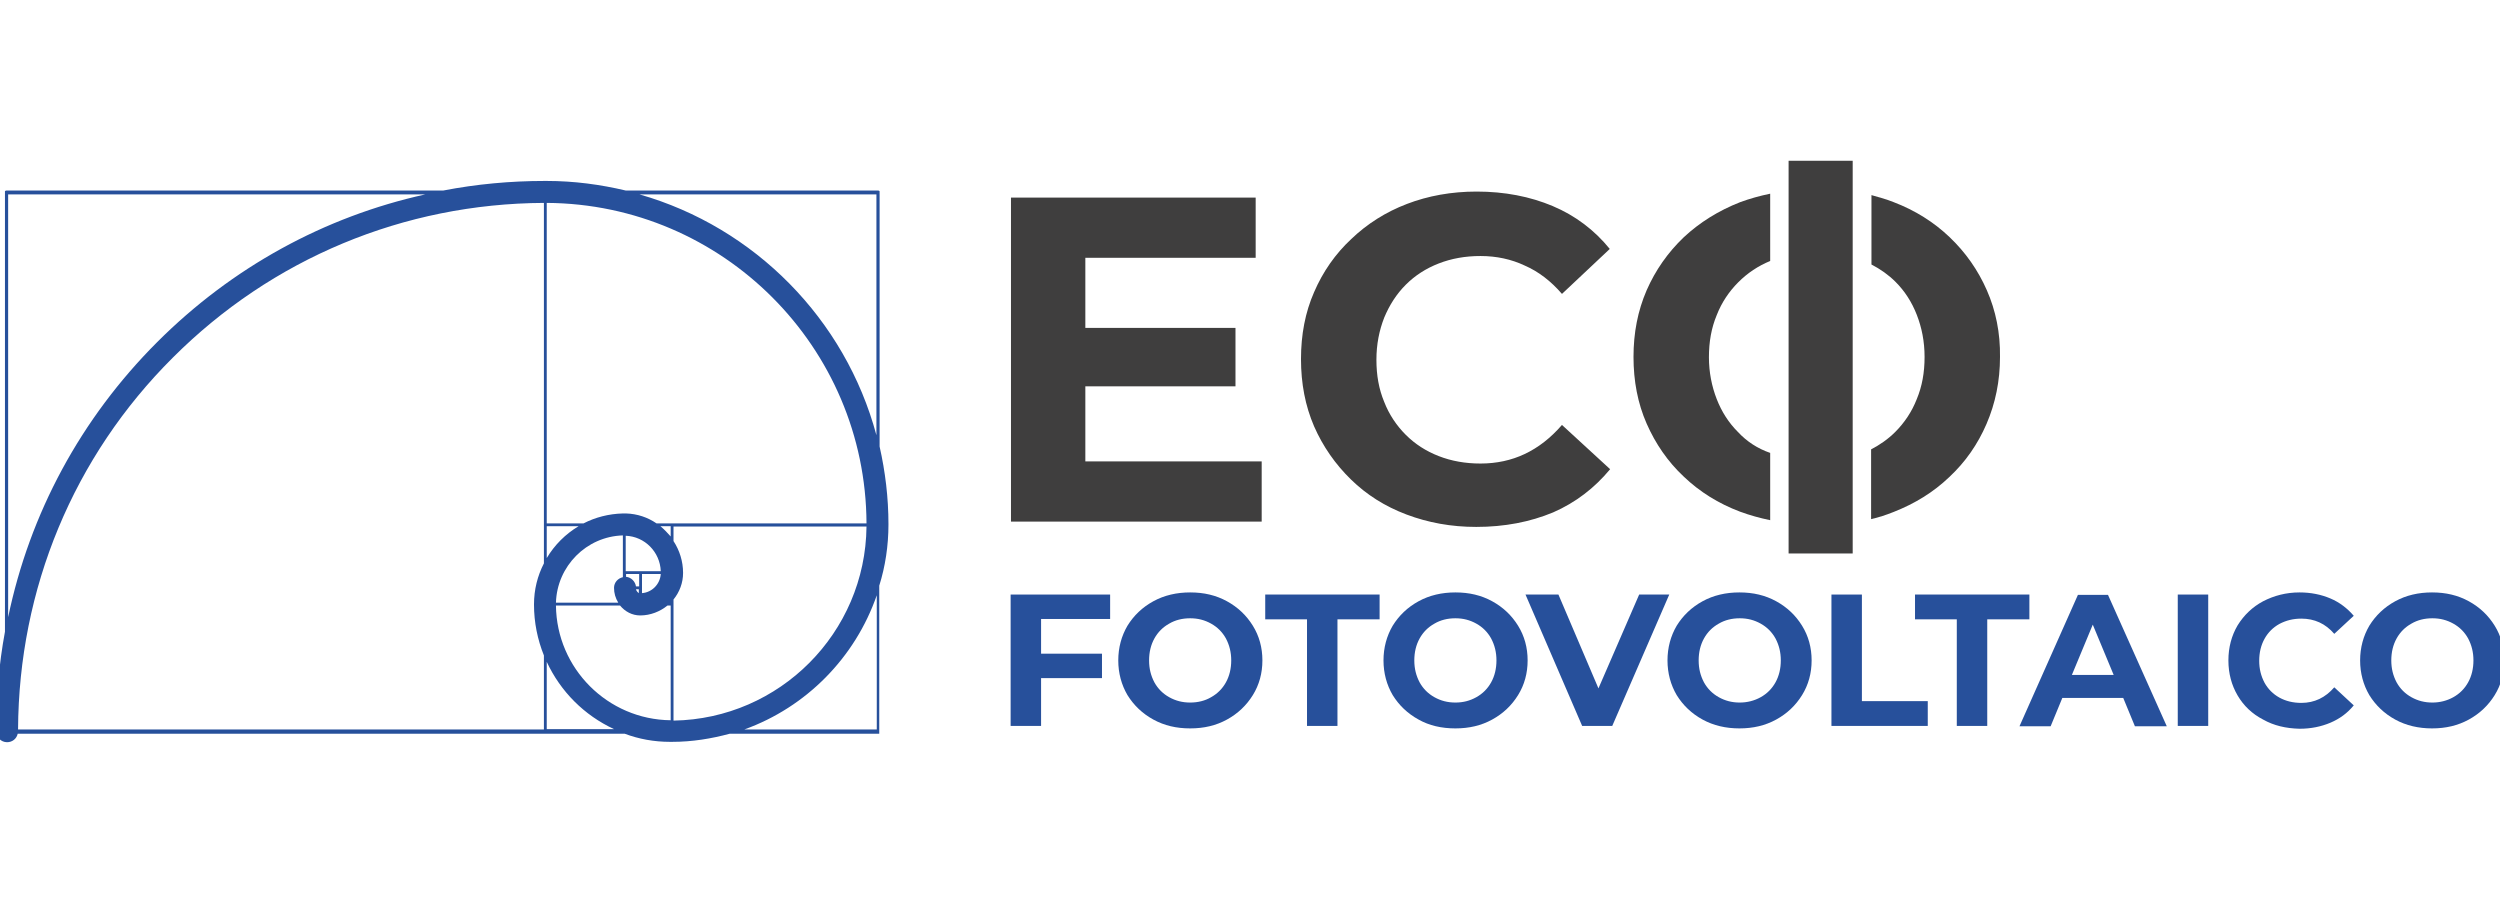 <?xml version="1.0" encoding="utf-8"?>
<!-- Generator: Adobe Illustrator 26.0.3, SVG Export Plug-In . SVG Version: 6.00 Build 0)  -->
<svg version="1.1" id="Livello_1" xmlns="http://www.w3.org/2000/svg" xmlns:xlink="http://www.w3.org/1999/xlink" x="0px" y="0px"
	 viewBox="0 0 706 255" style="enable-background:new 0 0 706 255;" xml:space="preserve">
<style type="text/css">
	.st0{fill:#27509B;}
	.st1{fill:#3F3E3E;}
</style>
<g>
	<path class="st0" d="M250.9,148.1c0-7.6-0.9-14.9-2.5-22V54.2v-0.2h0c-0.1-0.1-0.2-0.2-0.4-0.2h-71.3c-7.2-1.7-14.6-2.7-22.3-2.7
		c0,0-0.1,0-0.1,0h-0.4c0,0,0,0-0.1,0c-9.7,0-19.3,0.9-28.6,2.7H1.8c-0.2,0-0.3,0.1-0.4,0.2h0v0.2v124.2c-1.7,9.2-2.5,18.6-2.5,28.1
		c0,1.7,1.4,3.1,3.1,3.1c1.5,0,2.7-1,3-2.4h171.4c4,1.5,8.3,2.3,12.8,2.3c0,0,0.1,0,0.1,0h0.4c0,0,0.1,0,0.1,0
		c5.7,0,11.1-0.9,16.3-2.3h42.2v-0.9v-40.9C250,160,250.9,154.1,250.9,148.1z M157,171h18.1c1.4,1.7,3.4,2.8,5.7,2.8
		c2.9,0,5.6-1.1,7.7-2.8h0.9v32.4C171.6,203.2,157.2,188.8,157,171z M179.6,166.4h0.8v1.1C180.1,167.3,179.7,166.9,179.6,166.4z
		 M181.3,166v-3.9h5.3c-0.2,2.9-2.5,5.2-5.3,5.4V166z M186.6,161.3h-5.7h-4.2v-10C182.1,151.5,186.4,155.9,186.6,161.3z
		 M180.5,162.1v3.5h-0.9c-0.2-1.4-1.4-2.6-2.8-2.7v-0.8H180.5z M186.5,148.6h2.9v2.9C188.5,150.5,187.6,149.5,186.5,148.6z
		 M154.4,148.6h9c-3.7,2.2-6.8,5.3-9,9V148.6z M189.4,170.2C189.4,170.2,189.4,170.2,189.4,170.2L189.4,170.2L189.4,170.2z
		 M175.9,151.2v10.5v1.3c-1.4,0.3-2.5,1.5-2.5,3c0,1.5,0.4,2.9,1.2,4.2H157C157.3,159.9,165.6,151.5,175.9,151.2z M189.8,147.8
		C189.8,147.8,189.8,147.8,189.8,147.8l-4.4,0c-2.5-1.7-5.4-2.7-8.6-2.8c-0.1,0-0.2,0-0.3,0h-0.4c-0.1,0-0.1,0-0.2,0
		c-4,0.1-7.8,1.1-11.1,2.8h-10.4V57.3c49.7,0.3,90.1,40.7,90.3,90.5H189.8z M190.2,170.6C190.2,170.6,190.2,170.6,190.2,170.6l0-1.3
		c1.7-2.1,2.7-4.7,2.7-7.5c0-3.3-1-6.4-2.7-9v-4.1h54.5c-0.3,30-24.5,54.3-54.5,54.8V170.6z M48.8,101c28-28,65.2-43.5,104.8-43.7
		v90.9c0,0,0,0,0,0v10.9c-1.8,3.5-2.8,7.4-2.8,11.6c0,5.1,1,9.9,2.8,14.4V206H5.1C5.3,166.3,20.7,129,48.8,101z M154.4,186.9
		c3.9,8.4,10.6,15.1,19,19h-19V186.9z M180.6,54.9h66.9v68C238.7,90.1,213.1,64.2,180.6,54.9z M2.2,54.9h117.9
		c-28.5,6.3-54.6,20.6-75.7,41.7c-21.6,21.6-36,48.4-42.1,77.7V54.9z M247.6,206h-37.4c17.5-6.3,31.3-20.3,37.4-37.9V206z"/>
	<g>
		<path class="st1" d="M306.5,130.3h49.8v17h-70.8V55.8h69.1v17h-48.1V130.3z M304.9,92.6h44v16.5h-44V92.6z"/>
	</g>
	<g>
		<path class="st1" d="M416.9,148.8c-7.1,0-13.6-1.2-19.7-3.5c-6.1-2.3-11.3-5.6-15.7-9.9c-4.4-4.3-7.9-9.3-10.4-15
			c-2.5-5.8-3.7-12.1-3.7-19c0-6.9,1.2-13.2,3.7-18.9c2.5-5.8,6-10.8,10.5-15c4.5-4.3,9.7-7.6,15.7-9.9c6-2.3,12.6-3.5,19.7-3.5
			c7.9,0,15.1,1.4,21.5,4.1c6.4,2.7,11.8,6.8,16.1,12.1L441.1,83c-3.1-3.6-6.6-6.3-10.5-8c-3.8-1.8-8-2.7-12.5-2.7
			c-4.3,0-8.2,0.7-11.8,2.1c-3.6,1.4-6.7,3.4-9.3,6c-2.6,2.6-4.6,5.7-6.1,9.3c-1.4,3.6-2.2,7.5-2.2,11.9c0,4.4,0.7,8.3,2.2,11.9
			c1.4,3.6,3.5,6.7,6.1,9.3c2.6,2.6,5.7,4.6,9.3,6c3.6,1.4,7.5,2.1,11.8,2.1c4.5,0,8.7-0.9,12.5-2.7c3.8-1.8,7.3-4.5,10.5-8.2
			l13.6,12.5c-4.4,5.3-9.7,9.4-16.1,12.2C432.1,147.4,424.9,148.8,416.9,148.8z"/>
	</g>
	<g>
		<g>
			<path class="st0" d="M294,174.8v9.8h17.2v6.9H294v13.5h-8.6v-37.1h28.1v6.9H294z"/>
		</g>
		<g>
			<path class="st0" d="M325.7,203.2c-3.1-1.7-5.5-4-7.3-6.9c-1.7-2.9-2.6-6.2-2.6-9.8c0-3.6,0.9-6.9,2.6-9.8
				c1.8-2.9,4.2-5.2,7.3-6.9c3.1-1.7,6.6-2.5,10.4-2.5c3.9,0,7.3,0.8,10.4,2.5c3.1,1.7,5.5,4,7.3,6.9c1.8,2.9,2.7,6.2,2.7,9.8
				c0,3.6-0.9,6.9-2.7,9.8c-1.8,2.9-4.2,5.2-7.3,6.9c-3.1,1.7-6.5,2.5-10.4,2.5C332.2,205.7,328.8,204.9,325.7,203.2z M342,196.9
				c1.8-1,3.2-2.4,4.2-4.2c1-1.8,1.5-3.9,1.5-6.2c0-2.3-0.5-4.3-1.5-6.2c-1-1.8-2.4-3.2-4.2-4.2c-1.8-1-3.7-1.5-5.9-1.5
				c-2.2,0-4.2,0.5-5.9,1.5c-1.8,1-3.2,2.4-4.2,4.2c-1,1.8-1.5,3.9-1.5,6.2c0,2.3,0.5,4.3,1.5,6.2c1,1.8,2.4,3.2,4.2,4.2
				c1.8,1,3.7,1.5,5.9,1.5C338.3,198.4,340.3,197.9,342,196.9z"/>
		</g>
		<g>
			<path class="st0" d="M369.2,174.9h-11.9v-7h32.3v7h-11.9v30.1h-8.6V174.9z"/>
		</g>
		<g>
			<path class="st0" d="M400.6,203.2c-3.1-1.7-5.5-4-7.3-6.9c-1.7-2.9-2.6-6.2-2.6-9.8c0-3.6,0.9-6.9,2.6-9.8
				c1.8-2.9,4.2-5.2,7.3-6.9s6.6-2.5,10.4-2.5c3.9,0,7.3,0.8,10.4,2.5c3.1,1.7,5.5,4,7.3,6.9c1.8,2.9,2.7,6.2,2.7,9.8
				c0,3.6-0.9,6.9-2.7,9.8c-1.8,2.9-4.2,5.2-7.3,6.9c-3.1,1.7-6.5,2.5-10.4,2.5C407.1,205.7,403.6,204.9,400.6,203.2z M416.9,196.9
				c1.8-1,3.2-2.4,4.2-4.2c1-1.8,1.5-3.9,1.5-6.2c0-2.3-0.5-4.3-1.5-6.2c-1-1.8-2.4-3.2-4.2-4.2c-1.8-1-3.7-1.5-5.9-1.5
				c-2.2,0-4.2,0.5-5.9,1.5c-1.8,1-3.2,2.4-4.2,4.2c-1,1.8-1.5,3.9-1.5,6.2c0,2.3,0.5,4.3,1.5,6.2c1,1.8,2.4,3.2,4.2,4.2
				c1.8,1,3.7,1.5,5.9,1.5C413.2,198.4,415.1,197.9,416.9,196.9z"/>
		</g>
		<g>
			<path class="st0" d="M471.4,167.9l-16.1,37.1h-8.5l-16-37.1h9.3l11.3,26.5l11.5-26.5H471.4z"/>
		</g>
		<g>
			<path class="st0" d="M480.8,203.2c-3.1-1.7-5.5-4-7.3-6.9c-1.7-2.9-2.6-6.2-2.6-9.8c0-3.6,0.9-6.9,2.6-9.8
				c1.8-2.9,4.2-5.2,7.3-6.9s6.6-2.5,10.4-2.5c3.9,0,7.3,0.8,10.4,2.5c3.1,1.7,5.5,4,7.3,6.9c1.8,2.9,2.7,6.2,2.7,9.8
				c0,3.6-0.9,6.9-2.7,9.8c-1.8,2.9-4.2,5.2-7.3,6.9c-3.1,1.7-6.5,2.5-10.4,2.5C487.4,205.7,483.9,204.9,480.8,203.2z M497.2,196.9
				c1.8-1,3.2-2.4,4.2-4.2c1-1.8,1.5-3.9,1.5-6.2c0-2.3-0.5-4.3-1.5-6.2c-1-1.8-2.4-3.2-4.2-4.2c-1.8-1-3.7-1.5-5.9-1.5
				c-2.2,0-4.2,0.5-5.9,1.5c-1.8,1-3.2,2.4-4.2,4.2c-1,1.8-1.5,3.9-1.5,6.2c0,2.3,0.5,4.3,1.5,6.2c1,1.8,2.4,3.2,4.2,4.2
				c1.8,1,3.7,1.5,5.9,1.5C493.4,198.4,495.4,197.9,497.2,196.9z"/>
		</g>
		<g>
			<path class="st0" d="M517.2,167.9h8.6v30.1h18.6v7h-27.2V167.9z"/>
		</g>
		<g>
			<path class="st0" d="M552.7,174.9h-11.9v-7h32.3v7h-11.9v30.1h-8.6V174.9z"/>
		</g>
		<g>
			<path class="st0" d="M599.6,197.1h-17.2l-3.3,8h-8.8l16.5-37.1h8.5l16.6,37.1h-9L599.6,197.1z M596.9,190.6l-5.9-14.2l-5.9,14.2
				H596.9z"/>
		</g>
		<g>
			<path class="st0" d="M615,167.9h8.6v37.1H615V167.9z"/>
		</g>
		<g>
			<path class="st0" d="M639.1,203.2c-3.1-1.6-5.5-3.9-7.2-6.8c-1.7-2.9-2.6-6.2-2.6-9.9c0-3.7,0.9-7,2.6-9.9
				c1.8-2.9,4.2-5.2,7.2-6.8c3.1-1.6,6.5-2.5,10.3-2.5c3.2,0,6.1,0.6,8.7,1.7c2.6,1.1,4.8,2.8,6.6,4.9l-5.5,5.1
				c-2.5-2.9-5.6-4.3-9.3-4.3c-2.3,0-4.3,0.5-6.2,1.5c-1.8,1-3.2,2.4-4.2,4.2c-1,1.8-1.5,3.9-1.5,6.2c0,2.3,0.5,4.3,1.5,6.2
				c1,1.8,2.4,3.2,4.2,4.2c1.8,1,3.9,1.5,6.2,1.5c3.7,0,6.8-1.5,9.3-4.4l5.5,5.1c-1.8,2.2-4,3.8-6.6,4.9c-2.6,1.1-5.5,1.7-8.7,1.7
				C645.5,205.7,642.1,204.9,639.1,203.2z"/>
		</g>
		<g>
			<path class="st0" d="M676.4,203.2c-3.1-1.7-5.5-4-7.3-6.9c-1.7-2.9-2.6-6.2-2.6-9.8c0-3.6,0.9-6.9,2.6-9.8
				c1.8-2.9,4.2-5.2,7.3-6.9c3.1-1.7,6.6-2.5,10.4-2.5c3.9,0,7.3,0.8,10.4,2.5s5.5,4,7.3,6.9c1.8,2.9,2.7,6.2,2.7,9.8
				c0,3.6-0.9,6.9-2.7,9.8c-1.8,2.9-4.2,5.2-7.3,6.9c-3.1,1.7-6.5,2.5-10.4,2.5C683,205.7,679.5,204.9,676.4,203.2z M692.8,196.9
				c1.8-1,3.2-2.4,4.2-4.2c1-1.8,1.5-3.9,1.5-6.2c0-2.3-0.5-4.3-1.5-6.2c-1-1.8-2.4-3.2-4.2-4.2c-1.8-1-3.7-1.5-5.9-1.5
				c-2.2,0-4.2,0.5-5.9,1.5c-1.8,1-3.2,2.4-4.2,4.2c-1,1.8-1.5,3.9-1.5,6.2c0,2.3,0.5,4.3,1.5,6.2c1,1.8,2.4,3.2,4.2,4.2
				c1.8,1,3.7,1.5,5.9,1.5C689,198.4,691,197.9,692.8,196.9z"/>
		</g>
	</g>
	<g>
		<path class="st1" d="M490.8,122c-2.6-2.6-4.6-5.7-6-9.3c-1.4-3.6-2.2-7.6-2.2-11.8c0-4.4,0.7-8.3,2.2-11.9
			c1.4-3.6,3.5-6.7,6.1-9.3c2.6-2.6,5.6-4.6,9-6V54.7c-2.9,0.6-5.8,1.4-8.5,2.4c-6.1,2.4-11.4,5.7-15.9,9.9c-4.5,4.3-8,9.3-10.5,15
			c-2.5,5.8-3.7,12-3.7,18.8c0,6.8,1.2,13.1,3.7,18.8c2.5,5.7,6,10.8,10.5,15c4.5,4.3,9.8,7.6,15.9,9.9c2.7,1,5.6,1.8,8.5,2.4v-19
			C496.4,126.7,493.3,124.7,490.8,122z"/>
	</g>
	<g>
		<path class="st1" d="M561.1,82c-2.5-5.7-6-10.7-10.5-15c-4.5-4.3-9.8-7.6-15.8-9.9c-2-0.8-4.1-1.4-6.3-2v19.6
			c2.5,1.3,4.8,2.9,6.8,4.9c2.6,2.6,4.6,5.7,6,9.3c1.4,3.6,2.2,7.5,2.2,11.9c0,4.4-0.7,8.3-2.2,11.9c-1.4,3.6-3.5,6.7-6.1,9.3
			c-2,2-4.3,3.6-6.8,4.9v19.7c2.2-0.5,4.3-1.2,6.3-2c6.1-2.4,11.3-5.6,15.8-9.9c4.5-4.2,8-9.2,10.5-15c2.5-5.8,3.8-12.1,3.8-18.9
			C564.9,94,563.6,87.7,561.1,82z"/>
	</g>
	<g>
		<rect x="505.1" y="45.4" class="st1" width="18.1" height="110.9"/>
	</g>
</g>
</svg>
